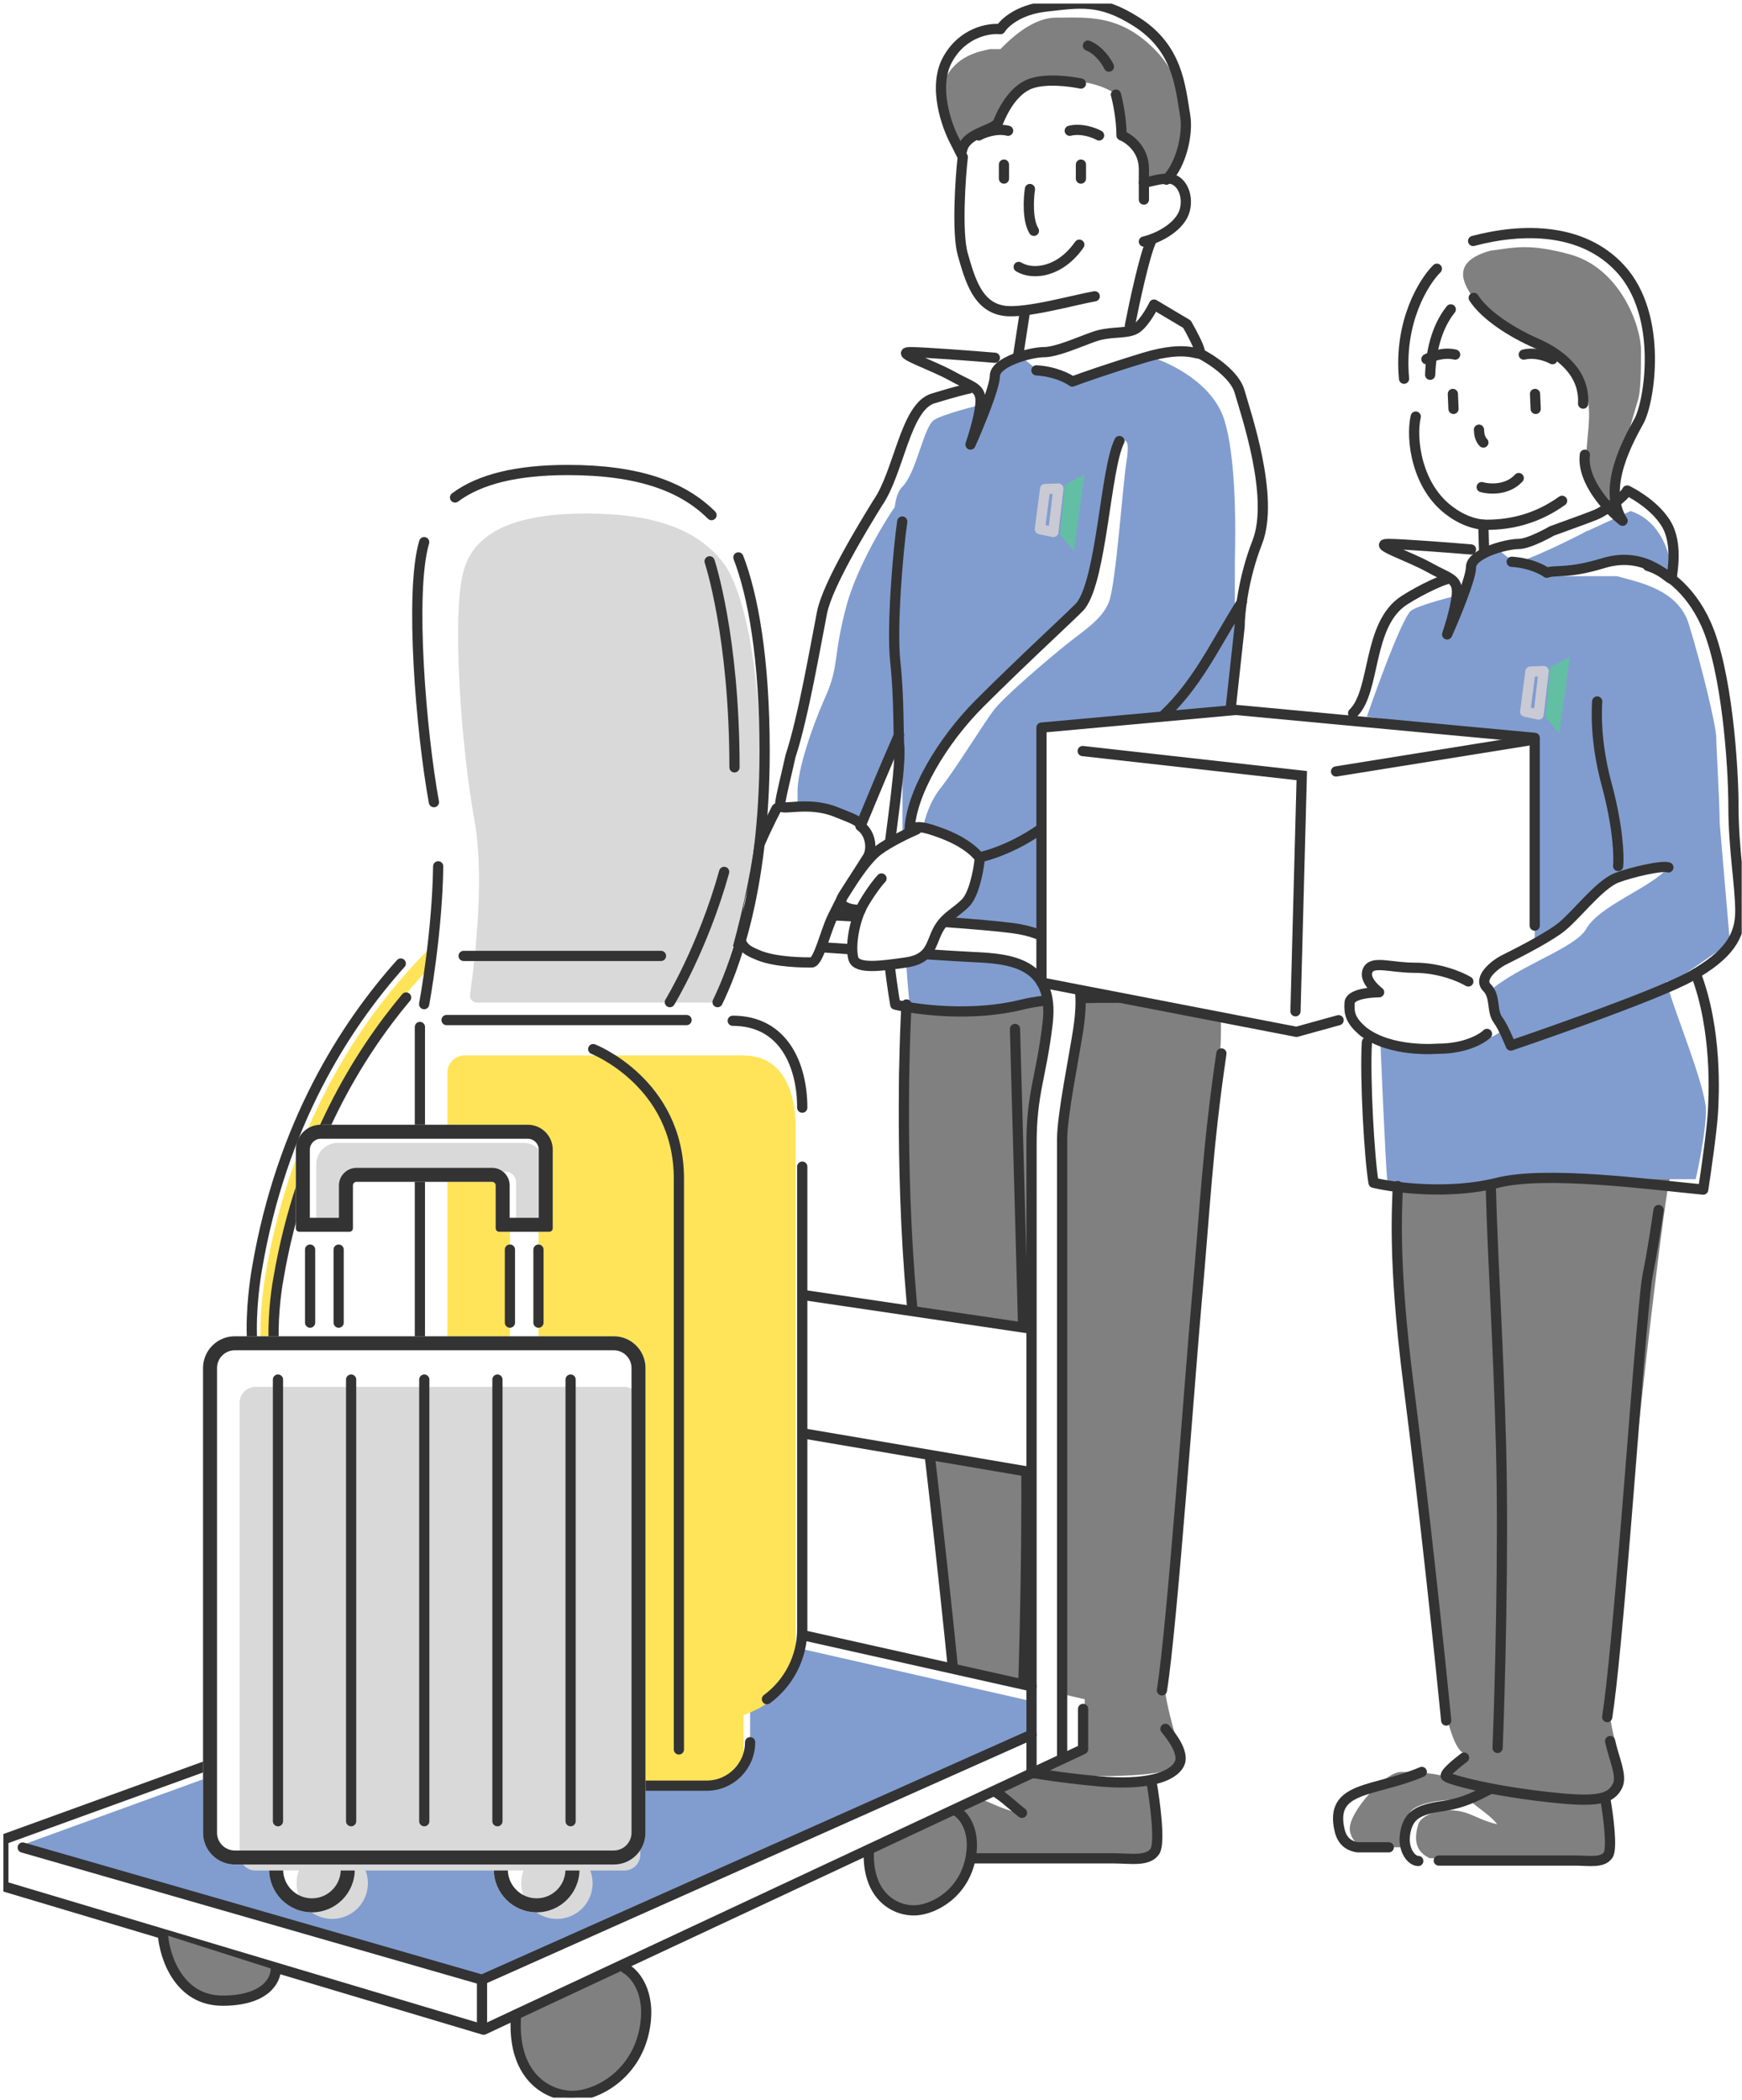 <svg width="273" height="329" viewBox="0 0 273 329" fill="none" xmlns="http://www.w3.org/2000/svg">
<g clip-path="url(#clip0_7794_7261)">
<path d="M124.172 117.529L122.246 126.518L134.439 129.084L140.856 116.887L140.213 124.59L138.289 141.925L139.572 155.406L142.139 157.332L141.497 165.036H191.362L191.483 157.667L194.893 156.877L197.326 144.333L191.229 125.823L193.288 108.541C193.929 102.763 194.244 90.693 194.758 88.639C195.4 86.071 197.324 83.503 196.683 77.084C196.041 70.663 194.116 63.602 192.833 61.033C191.806 58.98 188.983 57.181 187.7 56.54L185.133 51.404L179.999 48.835L176.149 52.045L179.357 38.563L181.924 37.279C183.207 36.637 184.491 34.069 185.133 32.142C185.646 30.602 183.635 29.36 182.566 28.933C182.993 27.863 183.977 25.337 184.491 23.797C185.133 21.871 185.774 18.66 183.207 12.241C180.64 5.821 179.357 5.821 174.224 3.254C169.09 0.685 166.523 1.969 162.673 1.969C159.593 1.969 157.111 4.539 156.256 5.823C155.828 5.395 154.203 5.052 151.123 7.107C147.272 9.675 146.63 13.527 147.272 16.737C147.786 19.305 149.625 23.799 150.48 25.724C150.267 28.079 149.839 33.685 149.839 37.28C149.839 41.773 151.764 44.984 153.689 47.551C155.23 49.606 158.609 49.691 160.106 49.477L158.823 56.539L156.897 57.18L154.973 56.539L142.139 55.897L151.764 61.033L145.989 62.959L143.422 64.885L138.93 75.799L129.305 93.775L126.738 104.689L124.172 117.529Z" fill="white"/>
<path d="M190.862 167.243C191.739 163.295 191.227 155.729 190.862 152.439C190.862 152.074 189.765 151.123 185.379 150.246C179.897 149.15 166.189 152.439 160.707 152.439C156.32 152.439 147.914 150.978 144.258 150.246C143.345 153.901 141.407 162.418 140.968 167.243C140.53 172.068 141.883 194.474 142.613 205.074C144.258 221.523 147.877 255.955 149.193 262.095C150.509 268.236 153.762 270.503 155.224 270.868L152.482 274.706C152.849 275.254 155.004 276.57 160.707 277.447C167.834 278.544 178.8 278.544 182.638 277.447C186.476 276.351 183.734 271.964 182.638 265.385C181.76 260.122 183.004 255.881 183.734 254.419C185.744 227.005 189.985 171.191 190.862 167.243Z" fill="#808080"/>
<path d="M141.436 139.83V118.996C141.436 100.902 139.792 100.354 140.342 87.195C140.424 85.22 139.244 78.423 141.437 76.23C143.63 74.037 144.726 66.909 146.371 65.812C147.687 64.935 152.767 63.619 155.143 63.071L156.788 57.588L160.078 55.943L162.819 58.136L168.302 59.233L180.364 55.943C183.471 56.857 190.123 60.11 191.878 65.812C194.071 72.94 193.523 86.647 193.523 88.292V99.806L190.781 125.575L189.685 122.285L186.943 114.609C186.395 115.158 185.408 116.802 185.847 118.996C186.395 121.737 193.523 142.023 193.523 145.861C193.523 148.932 192.426 154.451 191.878 156.827H174.881C165.012 156.827 166.657 156.827 157.336 158.472C149.88 159.788 143.994 157.923 142.533 157.375C142.168 153.354 141.436 144.216 141.436 139.83Z" fill="#819DCF"/>
<path d="M176.525 72.393C176.963 69.761 176.708 68.738 175.976 69.103C174.332 69.103 173.783 77.328 172.687 83.359C171.59 89.39 170.494 94.324 167.204 97.066C163.914 99.807 152.4 110.773 147.466 117.9C143.518 123.602 142.531 127.952 142.531 129.414H144.724C144.907 128.318 145.711 125.576 147.466 123.383C149.659 120.642 154.045 113.514 155.69 111.321C157.335 109.128 164.462 103.097 167.204 100.904C169.945 98.71 172.687 97.066 173.783 94.324C174.88 91.583 175.976 75.683 176.525 72.393Z" fill="white"/>
<path d="M132.664 94.871C134.419 88.292 139.975 79.336 141.437 77.874L144.726 112.416L140.888 116.254L134.309 128.865C132.555 127.549 127.365 126.488 124.988 126.123V123.93C124.988 120.64 127.181 114.061 129.375 109.126C131.568 104.192 130.471 103.095 132.664 94.871Z" fill="#819DCF"/>
<path d="M148.01 12.629C146.255 16.577 148.74 20.488 150.203 23.047L156.234 19.209C156.782 17.929 158.098 16.138 158.975 14.822C160.072 13.178 163.362 12.081 168.296 12.629C172.244 13.068 174.327 14.274 174.876 14.822L175.424 21.402L178.713 23.595L179.81 27.981L183.1 27.433L185.841 21.402C186.024 17.929 185.293 12.081 180.907 7.695C175.424 2.212 170.489 2.76 165.555 2.76C161.607 2.76 158.062 6.415 156.782 7.695H155.137C153.493 8.06 149.764 8.682 148.01 12.629Z" fill="#808080"/>
<path d="M133.76 288.414H140.888C140.706 287.317 140.67 284.466 141.986 281.835C143.302 279.203 151.116 278.91 153.492 279.093C155.137 273.61 142.964 273.61 140.332 273.61C137.042 273.61 129.374 281.835 129.922 285.124C130.361 287.756 132.664 288.414 133.76 288.414Z" fill="#808080"/>
<path d="M150.207 281.281C154.045 281.281 155.141 282.929 159.528 284.026C160.076 284.162 152.948 279.636 152.948 276.902C152.948 275.257 166.655 279.088 180.362 279.088C180.727 281.646 181.459 287.093 181.459 288.409C181.459 290.054 179.814 291.15 177.621 291.15H164.462L146.369 290.602C145.637 288.957 144.176 285.338 144.176 284.023C144.176 282.378 147.465 281.281 150.207 281.281Z" fill="#808080"/>
<path d="M180.445 279.094C180.993 282.2 181.87 288.743 180.993 290.059C179.896 291.704 177.154 291.156 174.413 291.156H147.547" stroke="#333333" stroke-width="1.6" stroke-linecap="round" stroke-linejoin="round"/>
<path d="M142.617 291.156C141.886 290.059 140.534 287.647 140.972 284.576C141.521 280.738 147.003 278.545 151.39 279.094C155.776 279.642 157.969 282.383 160.162 284.028" stroke="#333333" stroke-width="1.6" stroke-linecap="round" stroke-linejoin="round"/>
<path d="M142.068 157.375C141.52 166.879 141.081 191.039 143.713 211.655C146.345 232.27 148.831 256.065 149.744 265.386" stroke="#333333" stroke-width="1.6" stroke-linecap="round" stroke-linejoin="round"/>
<path d="M182.644 270.869C183.374 271.783 185.704 274.597 184.827 276.352C183.73 278.545 179.344 279.74 172.226 279.093C160.164 277.997 151.94 275.804 151.392 275.255C150.953 274.817 153.402 272.879 154.681 271.966" stroke="#333333" stroke-width="1.6" stroke-linecap="round" stroke-linejoin="round"/>
<path d="M191.415 165.051C189.222 179.854 188.823 189.723 187.577 203.43C186.48 215.493 183.739 254.421 182.094 264.838M159.066 161.213C159.432 174.372 160.273 204.856 160.711 221.524C161.15 238.191 160.528 260.635 160.163 269.772" stroke="#333333" stroke-width="1.6" stroke-linecap="round" stroke-linejoin="round"/>
<path d="M138.043 288.689H132.012C130.916 288.507 130.202 287.659 129.271 281.013C128.271 273.886 138.591 273.337 142.429 273.886" stroke="#333333" stroke-width="1.6" stroke-linecap="round" stroke-linejoin="round"/>
<path d="M186.655 114.609C190.114 123.624 196.986 142.364 196.809 145.202C196.633 148.039 195.705 154.513 195.264 157.395C186.803 156.581 167.938 155.444 160.168 157.395C152.399 159.346 143.687 158.208 140.303 157.395C139.64 153.553 138.404 144.448 138.758 138.773C139.111 133.097 141.098 121.715 140.951 117.282C140.735 115.295 140.951 109.675 140.303 103.644C139.717 98.193 140.751 86.099 141.399 81.713" stroke="#333333" stroke-width="1.6" stroke-linecap="round" stroke-linejoin="round"/>
<path d="M155.913 56.053C152.393 55.76 144.815 55.176 142.658 55.176C139.961 55.176 146.027 57.15 149.172 58.904C152.318 60.659 153.666 60.659 153.666 62.852C153.666 64.606 152.618 68.115 152.093 69.65C153.367 66.799 155.913 60.659 155.913 58.904C155.913 56.711 161.529 55.176 163.551 55.176C165.573 55.176 168.943 53.641 171.415 52.763C173.885 51.886 176.132 52.325 177.705 51.667C178.964 51.141 180.327 48.816 180.851 47.719L186.018 50.79C186.692 51.96 188.04 54.474 188.04 55.176C188.04 56.053 186.467 53.86 179.278 56.053C173.527 57.808 169.393 59.269 168.045 59.781C167.371 59.269 165.304 58.202 162.427 58.027" stroke="#333333" stroke-width="1.6" stroke-linecap="round" stroke-linejoin="round"/>
<path d="M177.074 51.009C177.732 47.619 179.311 40.243 180.364 37.85" stroke="#333333" stroke-width="1.6" stroke-linecap="round" stroke-linejoin="round"/>
<path d="M182.788 28.149C185.149 25.791 186.211 20.958 185.739 18.127C184.95 13.412 184.561 7.516 178.062 3.39C172.378 -0.219 169.199 0.442 163.882 1.031C159.627 1.502 157.383 3.586 156.792 4.567C155.02 4.371 150.883 5.039 148.52 9.284C146.157 13.528 148.323 19.698 149.702 22.253L150.883 24.61C150.49 27.95 149.938 36.554 150.883 39.855C152.065 43.981 153.246 48.107 157.383 48.697C160.691 49.169 168.214 47.011 171.562 46.422" stroke="#333333" stroke-width="1.6" stroke-linecap="round" stroke-linejoin="round"/>
<path d="M160.624 48.816L159.527 55.943" stroke="#333333" stroke-width="1.6" stroke-linecap="round" stroke-linejoin="round"/>
<path d="M172.243 21.222C171.479 20.79 169.491 20.039 167.648 20.487" stroke="#333333" stroke-width="1.6" stroke-linecap="round" stroke-linejoin="round"/>
<path d="M169.399 13.093C167.779 12.743 163.942 12.253 161.564 13.093C158.593 14.144 156.972 17.819 156.431 19.132C155.891 20.445 151.298 20.708 150.758 23.595" stroke="#333333" stroke-width="1.6" stroke-linecap="round" stroke-linejoin="round"/>
<path d="M174.883 14.822C175.176 15.888 175.76 18.66 175.76 21.218C176.93 21.676 179.269 23.366 179.269 26.473V31.271" stroke="#333333" stroke-width="1.6" stroke-linecap="round" stroke-linejoin="round"/>
<path d="M179.266 28.597C179.907 28.597 181.574 27.981 183.113 27.981C185.037 27.981 186.32 30.448 185.678 32.916C185.037 35.383 181.83 37.234 179.266 37.85" stroke="#333333" stroke-width="1.6" stroke-linecap="round" stroke-linejoin="round"/>
<path d="M159.645 41.821C161.876 43.177 166.133 42.659 169.148 38.335" stroke="#333333" stroke-width="1.6" stroke-linecap="round"/>
<path d="M169.398 25.788V27.981" stroke="#333333" stroke-width="1.6" stroke-linecap="round"/>
<path d="M153.391 21.222C154.155 20.79 156.143 20.039 157.985 20.487" stroke="#333333" stroke-width="1.6" stroke-linecap="round" stroke-linejoin="round"/>
<path d="M157.336 25.788V27.981" stroke="#333333" stroke-width="1.6" stroke-linecap="round"/>
<path d="M161.407 29.616C161.183 31.106 160.992 34.502 162.031 36.166" stroke="#333333" stroke-width="1.6" stroke-linecap="round"/>
<path fill-rule="evenodd" clip-rule="evenodd" d="M96.748 253.604V219.762L161.653 230.621V278.101L166.704 275.828V175.964C167.546 170.661 169.229 159.952 169.229 159.549C169.229 159.504 169.236 159.414 169.243 159.282C169.331 157.916 169.7 152.168 166.704 148.942C163.756 145.766 160.401 145.443 156.272 145.044C155.803 144.999 155.324 144.953 154.835 144.901C151.711 144.572 134.355 143.708 121.644 143.075C114.827 142.736 109.346 142.463 108.112 142.376C104.577 142.122 98.767 142.88 96.242 149.194C93.717 155.508 91.191 163.59 91.191 171.671V255.372L96.748 253.604ZM96.246 198.296V167.63C97.255 162.916 99.68 152.882 101.296 150.457C103.316 147.426 105.589 146.921 110.893 147.426C114.725 147.792 134.239 148.947 146.207 149.656C150.806 149.928 154.291 150.135 155.342 150.205C159.131 150.457 165.697 151.973 163.93 161.822C163.568 163.837 163.249 165.558 162.969 167.061C161.883 172.904 161.404 175.483 161.404 179.501V208.397L96.246 198.296Z" fill="white"/>
<path d="M0.527 288.203L103.063 250.825L169.99 266.231V274.06L75.535 318.004L0.527 295.779V288.203Z" fill="white"/>
<path d="M140.443 298.558C136.604 297.144 135.981 292.076 136.15 289.718L149.788 283.405C151.555 284.921 153.071 287.446 151.555 292.497C150.04 297.548 145.241 300.326 140.443 298.558Z" fill="#808080"/>
<path d="M3.055 289.213L102.56 253.098L161.405 266.483V271.786L75.537 310.175L3.055 289.213Z" fill="#819DCF"/>
<path d="M101.297 315.479C101.499 311.236 98.856 308.659 97.509 307.901L81.093 315.479C79.326 321.539 84.376 330.379 91.448 328.359C98.52 326.338 101.045 320.782 101.297 315.479Z" fill="#808080"/>
<path d="M96.504 253.098V219.762" stroke="#333333" stroke-width="1.6" stroke-linecap="round" stroke-linejoin="round"/>
<path d="M96.246 198.548V170.409C96.246 163.842 99.277 155.002 100.539 151.719C101.631 148.881 102.559 146.668 110.39 147.174C118.218 147.678 147.009 149.699 152.565 149.951C158.122 150.204 165.307 150.745 164.182 160.306C163.172 168.892 161.657 171.165 161.657 179.247V277.849" stroke="#333333" stroke-width="1.6" stroke-linecap="round" stroke-linejoin="round"/>
<path d="M94.731 218.498V198.292L161.405 208.143" stroke="#333333" stroke-width="1.6" stroke-linecap="round" stroke-linejoin="round"/>
<path d="M99.019 220.014L161.401 230.621" stroke="#333333" stroke-width="1.6" stroke-linecap="round" stroke-linejoin="round"/>
<path d="M166.453 275.575V178.489C166.453 174.701 168.372 165.356 168.978 161.315C169.736 156.265 170.494 146.92 158.623 145.404C149.128 144.193 120.994 142.879 108.618 142.374C105.083 142.038 98.414 143.03 95.99 149.698C92.959 158.032 91.191 165.862 91.191 169.903V254.866" stroke="#333333" stroke-width="1.6" stroke-linecap="round" stroke-linejoin="round"/>
<path d="M106.344 251.834L161.653 264.209" stroke="#333333" stroke-width="1.6" stroke-linecap="round" stroke-linejoin="round"/>
<path d="M100.79 251.834L0.527 288.201V295.525L75.788 318.003L169.738 274.058V267.744" stroke="#333333" stroke-width="1.6" stroke-linecap="round" stroke-linejoin="round"/>
<path d="M3.559 289.465L75.536 310.175L161.656 271.786" stroke="#333333" stroke-width="1.6" stroke-linecap="round" stroke-linejoin="round"/>
<path d="M98.011 308.407C99.442 309.164 102.052 312.094 101.042 317.752C99.779 324.823 93.971 328.106 90.183 328.359C86.394 328.611 80.334 325.833 80.838 316.236" stroke="#333333" stroke-width="1.6" stroke-linecap="round" stroke-linejoin="round"/>
<path d="M149.739 283.655C150.869 284.25 152.931 286.547 152.132 290.984C151.136 296.529 146.546 299.104 143.554 299.301C140.561 299.499 135.773 297.321 136.172 289.795" stroke="#333333" stroke-width="1.6" stroke-linecap="round" stroke-linejoin="round"/>
<path d="M127.727 126.672H121.696C120.234 129.596 117.09 136.102 116.213 138.734C115.116 142.024 115.116 145.313 116.213 148.055C117.31 150.796 124.437 150.796 126.63 150.796C128.823 150.796 128.823 149.151 129.372 146.958C129.81 145.204 131.017 142.937 131.565 142.024L134.855 143.12C133.758 145.313 133.21 149.151 134.306 150.796C135.403 152.441 138.144 152.441 140.337 151.344C142.53 150.248 144.724 150.248 146.368 147.507C148.013 144.765 149.11 143.669 150.755 142.572C152.4 141.475 153.496 137.637 153.496 135.993C153.496 134.348 152.948 133.251 151.303 132.155C149.987 131.277 145.637 129.962 144.175 129.413L137.048 133.251L136.499 132.703L134.855 128.865C133.393 128.134 129.92 126.672 127.727 126.672Z" fill="white"/>
<path d="M153.498 134.896C153.315 136.54 152.621 140.159 151.305 141.475C149.66 143.12 148.016 143.668 146.919 145.861C145.822 148.054 145.822 150.247 141.984 150.796C138.147 151.344 134.309 151.892 133.76 150.247C133.212 148.603 133.76 144.216 135.405 141.475C136.721 139.282 137.781 138.002 138.147 137.637" stroke="#333333" stroke-width="1.6" stroke-linecap="round" stroke-linejoin="round"/>
<path d="M143.634 129.961C142.354 130.51 139.357 131.935 137.603 133.251C135.409 134.896 132.55 139.734 132.12 140.379C131.022 142.024 133.216 142.572 134.861 142.572" stroke="#333333" stroke-width="1.6" stroke-linecap="round" stroke-linejoin="round"/>
<path d="M121.699 126.671C119.689 130.509 115.668 139.172 115.668 143.12C115.668 148.054 116.216 148.603 118.958 149.699C121.699 150.796 126.083 150.796 127.18 150.796C128.276 150.796 129.373 145.861 130.469 143.668L132.114 140.378L135.952 134.347C136.684 133.251 136.61 130.729 134.856 129.413" stroke="#333333" stroke-width="1.6" stroke-linecap="round"/>
<path d="M194.618 94.323C190.049 101.451 186.942 109.127 179.266 114.609C174.044 118.34 166.656 131.058 153.497 134.347C152.583 133.251 150.975 131.825 147.466 130.509C143.957 129.194 143.08 129.413 142.531 130.509C142.531 124.478 147.795 115.925 153.497 110.223C160.624 103.095 168.849 95.603 169.397 94.871C172.687 90.485 173.235 73.488 175.428 69.102" stroke="#333333" stroke-width="1.6" stroke-linecap="round"/>
<path d="M151.853 60.878C151.419 60.953 149.681 61.367 146.205 62.433C141.86 63.766 140.888 74.037 137.535 78.819C135.363 82.342 129.703 91.582 128.825 95.968C127.948 100.354 125.901 112.416 123.891 118.447C123.343 121.006 122.246 125.246 122.246 126.123C122.246 127.22 126.437 125.387 131.019 127.22C133.76 128.316 134.857 128.682 134.857 129.413C136.136 126.306 139.133 119.105 140.888 115.158" stroke="#333333" stroke-width="1.6" stroke-linecap="round" stroke-linejoin="round"/>
<path d="M163.783 76.617L165.866 76.542L165.066 83.349L162.965 82.902L163.783 76.617Z" stroke="#CACAD4" stroke-width="1.6" stroke-linejoin="round"/>
<path d="M169.949 74.314L168.293 86.364L166.657 84.338L166.117 83.835L166.88 75.988L169.949 74.314Z" fill="#62BFA4"/>
<path d="M188.039 55.395C189.808 56.278 193.528 58.704 194.266 61.353C195.19 64.662 199.803 77.901 197.034 84.963C194.82 90.611 194.266 96.142 194.266 98.201L191.037 127.768" stroke="#333333" stroke-width="1.6" stroke-linecap="round" stroke-linejoin="round"/>
<path d="M210.228 160.91L203.114 162.203L193.414 110.918L212.167 112.409C212.814 111.547 214.107 109.304 214.107 107.235C214.107 104.648 216.694 96.888 218.634 95.595C220.185 94.56 224.454 92.146 226.394 91.069L218.634 85.895L232.861 86.542V82.662C231.999 82.878 229.497 82.533 226.394 79.428C222.515 75.549 221.868 72.962 221.868 67.788C221.868 63.65 220.574 60.89 219.928 60.028C219.281 51.621 222.515 45.801 224.454 43.215C226.394 40.628 227.688 39.981 230.921 38.041C233.508 36.489 241.915 36.963 245.795 37.394C249.028 38.041 252.958 40.055 255.495 43.861C258.082 47.74 258.728 51.621 258.728 56.148C258.728 59.381 258.082 63.584 256.789 65.848C253.769 71.132 252.262 74.255 253.555 78.135L255.495 77.488C257.435 78.996 261.445 82.532 261.961 84.601C262.479 86.67 262.177 89.775 261.961 91.067C263.47 91.929 267.005 95.723 269.075 104.001C271.661 114.348 271.661 128.575 271.661 130.515C271.661 132.455 272.955 139.568 272.955 144.095C272.955 147.717 268.213 151.208 265.842 152.502C266.704 156.382 268.429 165.694 268.429 171.903C268.429 178.111 267.567 184.404 267.135 186.776H261.314L258.08 200.356L254.847 237.864L252.26 270.198L254.2 279.251L251.613 281.838L252.26 290.246L250.614 292.185H223.159C221.09 292.185 220.573 290.891 220.573 290.246H214.752L210.225 288.305V282.485L222.512 278.604H227.039L228.979 274.725L227.039 270.198L223.805 243.684L219.279 199.063V186.776L214.752 185.482V163.495L210.225 160.908L210.228 160.91Z" fill="white"/>
<path d="M193.275 111.048L237.83 115.319L204.549 121.76L203.475 161.484L163.215 153.432V113.708L193.276 111.047L193.275 111.048Z" fill="white"/>
<path d="M239.77 53.454C236.335 51.307 233.191 49.339 231.937 48.087C229.783 45.236 226.563 41.258 233.544 39.278C237.302 38.807 239.452 38.096 245.893 39.814C253.945 41.961 257.166 51.088 257.166 54.846C257.166 57.851 257.166 61.467 256.629 62.898L254.195 71.248L252.901 76.422V80.301L249.022 75.128C247.729 69.954 250.113 65.732 248.375 60.901C247.27 57.828 244.062 56.139 239.768 53.454H239.77Z" fill="#808080"/>
<path d="M237.293 88.124C239.01 88.124 247.181 84.035 248.791 83.14L249.902 88.695L242.661 89.734L237.293 88.124Z" fill="#819DCF"/>
<path d="M248.566 83.291L255.545 80.07C260.699 81.788 261.987 87.586 261.987 90.269L253.398 87.585L249.104 88.122L248.566 83.291Z" fill="#819DCF"/>
<path d="M214.495 289.427H219.972C219.832 288.552 219.804 286.278 220.815 284.178C221.826 282.079 227.832 281.846 229.658 281.991C230.922 277.617 221.567 277.617 219.545 277.617C217.018 277.617 211.124 284.178 211.545 286.803C211.882 288.902 213.651 289.427 214.495 289.427Z" fill="#808080"/>
<path d="M227.13 283.624C230.224 283.624 231.108 284.952 234.646 285.835C233.003 283.624 229.34 282.299 229.34 280.096C229.34 278.771 240.393 281.858 251.444 281.858C251.739 283.918 252.328 288.306 252.328 289.367C252.328 290.691 251.002 291.575 249.233 291.575H238.624L224.035 291.133C222.804 290.502 221.192 289.367 222.267 285.833C222.653 284.565 224.919 283.624 227.13 283.624Z" fill="#808080"/>
<path d="M253.488 258.83C255.456 231.99 260.681 189.153 261.54 185.287C267.075 160.38 245.796 172.839 232.887 185.287C230.011 188.062 223.471 186.394 219.256 185.319L219.133 185.287C218.703 190.011 218.954 200.139 219.67 210.517C221.281 226.621 224.824 260.333 226.111 266.345C227.4 272.357 228.437 274.576 229.869 274.934L227.185 278.692C227.542 279.228 229.654 280.517 235.237 281.376C242.215 282.449 248.658 282.449 252.414 281.376C256.172 280.302 253.488 276.008 252.414 269.566C251.556 264.413 252.772 260.261 253.488 258.83Z" fill="#808080"/>
<path d="M216.354 163.813C216.354 163.813 222.795 164.887 228.164 164.887C235.143 161.666 233.174 162.919 235.143 161.666L233.533 155.225C238.006 151.288 246.846 148.568 248.563 145.562C250.71 141.804 258.762 139.121 261.447 135.899C263.594 133.322 252.321 139.12 253.395 136.973L248.027 142.34L240.511 147.708V116.574L229.775 114.426L214.207 112.279C214.207 112.279 219.576 96.712 221.186 95.638C222.474 94.779 227.448 93.491 229.775 92.954L231.386 87.586L234.606 85.975L237.291 88.122L242.658 90.269H253.395C256.437 91.164 262.95 92.201 264.667 97.785C266.815 104.764 268.962 113.889 268.962 115.5C268.962 116.788 269.499 125.699 269.499 128.921L271.11 147.709L264.131 152.541L263.058 153.614C260.911 154.688 261.018 152.541 261.447 154.688C261.984 157.372 267.352 170.256 267.352 174.014C267.352 177.019 266.278 182.423 265.741 184.749H249.1C239.437 184.749 241.048 184.749 231.922 186.36C224.621 187.648 218.86 185.822 217.429 185.286C217.071 181.35 216.354 163.813 216.354 163.813Z" fill="#819DCF"/>
<path d="M251.59 281.912C252.025 284.382 252.721 289.585 252.025 290.633C251.154 291.941 248.979 291.504 246.803 291.504H225.48" stroke="#333333" stroke-width="1.6" stroke-linecap="round" stroke-linejoin="round"/>
<path d="M222.267 291.574C221.194 291.574 219.845 289.865 220.187 287.423C220.615 284.369 222.267 283.521 226.025 282.985C229.439 282.497 231.393 281.374 233.54 280.301" stroke="#333333" stroke-width="1.6" stroke-linecap="round" stroke-linejoin="round"/>
<path d="M219.044 185.823C219.044 188.508 218.162 196.775 220.739 216.958C223.315 237.142 225.749 260.44 226.644 269.565" stroke="#333333" stroke-width="1.6" stroke-linecap="round" stroke-linejoin="round"/>
<path d="M252.331 272.786C252.868 275.377 254.261 278.194 253.506 279.765C252.562 281.726 250.668 282.334 244.542 281.755C234.161 280.773 227.084 278.812 226.611 278.32C226.234 277.928 228.341 276.195 229.442 275.377" stroke="#333333" stroke-width="1.6" stroke-linecap="round" stroke-linejoin="round"/>
<path d="M259.928 189.581C257.781 204.074 258.464 195.486 257.244 208.906C256.17 220.716 253.486 258.829 251.876 269.028M233.625 185.823C233.982 198.707 234.806 210.302 235.236 226.621C235.666 242.94 235.057 264.913 234.699 273.86" stroke="#333333" stroke-width="1.6" stroke-linecap="round" stroke-linejoin="round"/>
<path d="M217.641 289.428H212.745C211.855 289.284 210.422 288.858 209.934 286.744C208.321 279.763 215.291 280.837 222.82 277.62" stroke="#333333" stroke-width="1.6" stroke-linecap="round" stroke-linejoin="round"/>
<path d="M265.753 152.543C269.139 161.37 268.606 171.665 268.434 174.443C268.261 177.222 267.354 183.559 266.921 186.381C258.637 185.586 242.314 183.397 234.706 185.307C227.099 187.217 218.57 186.103 215.257 185.307C214.609 181.545 213.872 168.836 214.217 163.279" stroke="#333333" stroke-width="1.6" stroke-linecap="round" stroke-linejoin="round"/>
<path d="M230.531 86.084C227.085 85.797 219.665 85.225 217.553 85.225C214.914 85.225 220.853 87.157 223.932 88.875C227.011 90.594 228.331 90.594 228.331 92.741C228.331 94.458 227.305 97.895 226.792 99.397C228.039 96.605 230.531 90.594 230.531 88.875C230.531 86.728 236.03 85.225 238.01 85.225C239.686 85.225 243.198 83.194 243.198 83.194L248.029 81.432C248.029 81.432 249.532 80.878 250.176 80.609C251.408 80.094 254.494 77.925 255.008 76.852C255.008 76.852 259.1 78.784 261.08 82.005C263.06 85.226 261.986 89.907 261.986 90.595C261.986 91.453 258.299 86.086 251.261 88.233C245.63 89.951 243.729 89.235 242.409 89.736C241.749 89.235 239.726 88.19 236.91 88.019" stroke="#333333" stroke-width="1.6" stroke-linecap="round" stroke-linejoin="round"/>
<path d="M212.055 111.744C215.671 108.264 214.202 97.787 220.107 94.029C223.11 92.118 226.124 90.881 226.549 90.809" stroke="#333333" stroke-width="1.6" stroke-linecap="round" stroke-linejoin="round"/>
<path d="M209.781 159.841L203.176 161.666L163.215 153.936V113.997L193.676 111.229L240.515 115.607V145.025" stroke="#333333" stroke-width="1.6" stroke-linecap="round" stroke-linejoin="round"/>
<path d="M169.676 117.672L204.008 121.521L203.024 158.446" stroke="#333333" stroke-width="1.6" stroke-linecap="round"/>
<path d="M239.444 116.037L209.383 120.869" stroke="#333333" stroke-width="1.6" stroke-linecap="round"/>
<path d="M230.112 153.774C228.926 153.058 225.59 151.626 221.737 151.625C217.883 151.625 215.08 150.442 214.347 152.03C213.613 153.617 216.132 155.462 216.132 155.462C216.132 155.462 211.6 155.438 211.502 157.136C211.405 158.835 211.651 159.885 213.592 161.572C217.936 164.973 225.253 164.312 225.253 164.312C229.558 164.34 232.236 162.774 233.038 161.989" stroke="#333333" stroke-width="1.6" stroke-linecap="round" stroke-linejoin="round"/>
<path d="M258.242 88.663C260.649 89.387 264.768 91.986 267.367 97.788C270.616 105.041 271.661 119.878 271.661 126.406C271.661 132.934 272.735 138.779 272.735 142.768C272.735 146.757 270.845 149.658 265.069 152.921C259.292 156.186 236.769 163.815 236.769 163.815C236.769 163.815 235.647 160.986 234.78 159.826C233.696 158.375 234.465 156.171 233.021 154.72C231.576 153.27 234.25 151.12 235.694 150.395C237.138 149.67 241.756 147.377 244.283 145.564C246.811 143.751 250.521 138.6 253.409 137.512C255.719 136.642 260.498 135.539 261.461 135.901" stroke="#333333" stroke-width="1.6" stroke-linecap="round" stroke-linejoin="round"/>
<path d="M250.307 109.903C250.237 111.128 249.941 116.079 251.769 122.819C253.597 129.56 253.743 134.205 253.588 135.685" stroke="#333333" stroke-width="1.6" stroke-linecap="round" stroke-linejoin="round"/>
<path d="M227.359 48.476C226.135 49.999 224.318 53.094 224.129 58.72" stroke="#333333" stroke-width="1.6" stroke-linecap="round"/>
<path d="M240.566 61.721L240.665 64.064" stroke="#333333" stroke-width="1.6" stroke-linecap="round"/>
<path d="M232.203 76.322C233.392 76.663 236.217 76.857 238.012 74.903" stroke="#333333" stroke-width="1.6" stroke-linecap="round"/>
<path d="M232.461 82.218L232.572 86.12" stroke="#333333" stroke-width="1.6" stroke-linecap="round"/>
<path d="M230.953 46.67C232.785 49.474 236.884 52.081 240.842 53.827C244.368 55.383 248.373 58.311 248.1 63.239" stroke="#333333" stroke-width="1.6" stroke-linecap="round"/>
<path d="M221.869 65.268C221.075 68.679 221.952 76.456 227.517 80.273C228.486 80.982 230.638 82.22 232.997 82.22C237.058 82.22 241.049 81.147 244.807 78.463" stroke="#333333" stroke-width="1.6" stroke-linecap="round"/>
<path d="M230.859 37.753C238.673 35.679 248.024 35.675 253.931 42.085C260.697 49.429 258.508 62.928 256.874 65.932C255.24 68.936 250.96 76.418 254.287 81.592C252.101 79.867 247.856 75.384 248.374 71.245" stroke="#333333" stroke-width="1.6" stroke-linecap="round" stroke-linejoin="round"/>
<path d="M225.18 42.102C223.114 44.147 219.195 50.454 220.039 59.339" stroke="#333333" stroke-width="1.6" stroke-linecap="round"/>
<path d="M231.777 67.322C231.806 68.037 231.933 68.797 232.469 69.335" stroke="#333333" stroke-width="1.6" stroke-linecap="round"/>
<path d="M243.299 56.276C242.551 55.853 240.605 55.118 238.801 55.556" stroke="#333333" stroke-width="1.6" stroke-linecap="round" stroke-linejoin="round"/>
<path d="M227.688 61.721L227.786 64.064" stroke="#333333" stroke-width="1.6" stroke-linecap="round"/>
<path d="M223.543 56.276C224.291 55.853 226.237 55.118 228.041 55.556" stroke="#333333" stroke-width="1.6" stroke-linecap="round" stroke-linejoin="round"/>
<path d="M239.841 105.22L241.924 105.145L241.124 111.951L239.023 111.505L239.841 105.22Z" stroke="#CACAD4" stroke-width="1.6" stroke-linejoin="round"/>
<path d="M246.01 102.917L244.355 114.967L242.719 112.939L242.18 112.437L242.942 104.59L246.01 102.917Z" fill="#62BFA4"/>
<path d="M47.259 221.703C50.598 221.703 55.06 219.6 60.795 215.336C65.832 211.593 69.942 207.577 70.115 207.408L67.732 204.977C61.179 211.397 50.139 219.716 46.12 218.106C41.911 216.422 42.642 204.658 43.655 199.226C47.327 177.76 56.988 162.977 64.447 154.35C72.548 144.98 79.883 140.633 79.957 140.59L78.24 137.649C76.993 138.376 47.604 155.948 40.304 198.626C40.273 198.791 39.439 203.321 39.457 208.274C39.485 215.472 41.301 219.843 44.856 221.265C45.582 221.556 46.382 221.702 47.262 221.702L47.259 221.703Z" fill="white"/>
<path d="M47.938 221.703C51.086 221.703 55.504 219.606 61.068 215.471C65.133 212.45 68.582 209.258 69.826 208.075L68.398 206.619C62.76 212.039 53.039 219.671 47.974 219.671C47.442 219.671 46.961 219.586 46.545 219.42C44.421 218.57 43.204 215.666 42.928 210.792C42.702 206.793 43.183 202.363 43.663 199.783C47.359 178.178 57.094 163.279 64.61 154.587C71.463 146.66 77.811 142.274 79.714 141.045L78.681 139.274C74.332 142.01 48.429 159.81 41.653 199.423C41.616 199.619 40.798 204.05 40.817 208.954C40.843 215.847 42.514 220.006 45.786 221.316C46.428 221.572 47.151 221.703 47.938 221.703Z" fill="#FFE459"/>
<path d="M62.807 150.959C54.063 160.72 44.135 176.21 40.3 198.627C40.269 198.793 39.435 203.322 39.453 208.276C39.481 215.473 41.297 219.844 44.852 221.267C45.578 221.557 46.378 221.703 47.258 221.703C50.597 221.703 55.059 219.6 60.794 215.336C62.101 214.365 63.346 213.375 64.476 212.438" stroke="#333333" stroke-width="1.6" stroke-miterlimit="10" stroke-linecap="round"/>
<path d="M62.901 210.341C56.678 215.563 49.254 220.364 46.115 219.107C41.906 217.423 42.637 205.659 43.65 200.227C47.193 179.518 56.31 165.028 63.646 156.285" stroke="#333333" stroke-width="1.6" stroke-miterlimit="10" stroke-linecap="round"/>
<path d="M112.66 82.788C115.908 87.052 119.156 98.42 119.156 117.675C119.156 135.978 111.163 159.929 111.163 159.929H114.83C122.863 159.929 125.725 166.964 125.725 173.547V255.257C125.725 260.667 122.517 265.565 117.554 267.735V272.961C117.554 276.723 114.506 279.771 110.745 279.771H80.784C77.024 279.771 73.975 276.723 73.975 272.961V268.876H62.399C54.878 268.876 48.781 262.779 48.781 255.257V234.565C48.781 230.428 50.662 226.516 53.892 223.932L65.804 214.403V157.328C65.804 157.328 69.492 137.444 67.331 125.679C65.332 114.792 63.483 92.719 65.804 84.939C68.125 77.159 75.793 73.64 88.305 73.64C100.816 73.64 108.179 76.906 112.661 82.789L112.66 82.788Z" fill="white"/>
<path d="M74.748 157.087C74.081 157.087 73.569 156.504 73.661 155.845C74.642 148.878 75.888 136.822 74.328 128.331C72.29 117.238 70.713 95.935 72.711 89.236C74.473 83.329 80.727 80.458 91.829 80.458C102.497 80.458 109.344 82.924 113.377 88.217C116.041 91.713 119.152 102.386 119.152 120.964C119.152 134.403 114.586 149.821 112.434 156.335C112.285 156.784 111.867 157.087 111.393 157.087H74.748Z" fill="#D9D9D9"/>
<path d="M82.424 279.862C80.14 279.862 78.288 278.01 78.288 275.726V271.641C78.288 270.164 77.09 268.968 75.614 268.968H70.117V168.042C70.117 166.565 71.315 165.368 72.791 165.368H116.47C124.099 165.368 124.691 173.746 124.691 176.313V258.024C124.691 262.371 122.113 266.307 118.122 268.052L116.52 268.753V275.728C116.52 278.012 114.669 279.863 112.385 279.863H82.425L82.424 279.862Z" fill="#FFE459"/>
<path d="M63.513 270.197C57.482 270.197 52.594 265.309 52.594 259.278V238.586C52.594 235.269 54.102 232.131 56.692 230.059L67.314 221.562L74.529 267.884C74.719 269.1 73.778 270.197 72.548 270.197H63.513Z" fill="#D9D9D9"/>
<path d="M73.977 272.962C73.977 276.722 77.025 279.772 80.786 279.772H110.746C114.508 279.772 117.556 276.723 117.556 272.962" stroke="#333333" stroke-width="1.6" stroke-miterlimit="10" stroke-linecap="round"/>
<path d="M48.781 234.565V255.258C48.781 262.779 54.878 268.876 62.399 268.876H70.611" stroke="#333333" stroke-width="1.6" stroke-miterlimit="10" stroke-linecap="round"/>
<path d="M61.368 217.95L53.892 223.931C52.357 225.159 51.126 226.688 50.258 228.397" stroke="#333333" stroke-width="1.6" stroke-miterlimit="10" stroke-linecap="round"/>
<path d="M65.805 160.901V209.723" stroke="#333333" stroke-width="1.6" stroke-miterlimit="10" stroke-linecap="round"/>
<path d="M125.726 173.547C125.726 166.964 122.864 159.929 114.832 159.929" stroke="#333333" stroke-width="1.6" stroke-miterlimit="10" stroke-linecap="round"/>
<path d="M120.188 266.217C123.624 263.684 125.727 259.639 125.727 255.258V182.786" stroke="#333333" stroke-width="1.6" stroke-miterlimit="10" stroke-linecap="round"/>
<path d="M65.715 215.625L74.127 264.622" stroke="#333333" stroke-width="1.6" stroke-miterlimit="10" stroke-linecap="round"/>
<path d="M107.597 159.818H69.981" stroke="#333333" stroke-width="1.6" stroke-miterlimit="10" stroke-linecap="round"/>
<path d="M103.588 149.77H72.656" stroke="#333333" stroke-width="1.6" stroke-miterlimit="10" stroke-linecap="round"/>
<path d="M92.965 164.368C92.965 164.368 106.394 169.625 106.394 184.684V274.094" stroke="#333333" stroke-width="1.6" stroke-miterlimit="10" stroke-linecap="round"/>
<path d="M115.718 87.33C118.002 93.229 119.829 103.234 119.829 117.675C119.829 139.993 114.724 152.311 112.453 157.013" stroke="#333333" stroke-width="1.6" stroke-miterlimit="10" stroke-linecap="round"/>
<path d="M71.312 77.944C75.225 75.014 81.153 73.639 88.973 73.639C99.921 73.639 106.925 76.139 111.508 80.706" stroke="#333333" stroke-width="1.6" stroke-miterlimit="10" stroke-linecap="round"/>
<path d="M68.001 125.678C66.002 114.792 64.153 92.718 66.475 84.938" stroke="#333333" stroke-width="1.6" stroke-miterlimit="10" stroke-linecap="round"/>
<path d="M66.473 157.327C66.473 157.327 68.528 146.245 68.67 135.732" stroke="#333333" stroke-width="1.6" stroke-miterlimit="10" stroke-linecap="round"/>
<path d="M113.488 136.605C110.165 148.514 104.977 157.014 104.977 157.014" stroke="#333333" stroke-width="1.6" stroke-miterlimit="10" stroke-linecap="round"/>
<path d="M111.207 87.946C111.207 87.946 115.107 99.646 115.107 120.229" stroke="#333333" stroke-width="1.6" stroke-miterlimit="10" stroke-linecap="round"/>
<path d="M50.275 299.472C53.9 298.702 56.215 295.14 55.446 291.515C54.677 287.89 51.114 285.575 47.489 286.344C43.864 287.114 41.549 290.676 42.319 294.301C43.088 297.926 46.65 300.241 50.275 299.472Z" fill="white"/>
<path d="M53.226 300.527C56.248 299.886 58.177 296.917 57.536 293.896C56.895 290.874 53.925 288.945 50.904 289.586C47.883 290.227 45.953 293.196 46.595 296.218C47.236 299.239 50.205 301.169 53.226 300.527Z" fill="#D9D9D9"/>
<path d="M48.886 288.39C51.376 288.39 53.402 290.417 53.402 292.907C53.402 295.397 51.376 297.424 48.886 297.424C46.395 297.424 44.369 295.397 44.369 292.907C44.369 290.417 46.395 288.39 48.886 288.39ZM48.886 286.197C45.179 286.197 42.176 289.202 42.176 292.907C42.176 296.613 45.18 299.617 48.886 299.617C52.592 299.617 55.596 296.612 55.596 292.907C55.596 289.201 52.591 286.197 48.886 286.197Z" fill="#333333"/>
<path d="M85.49 299.472C89.115 298.702 91.43 295.14 90.661 291.515C89.892 287.89 86.329 285.575 82.704 286.344C79.079 287.114 76.764 290.676 77.534 294.301C78.303 297.926 81.865 300.241 85.49 299.472Z" fill="white"/>
<path d="M88.441 300.527C91.462 299.886 93.392 296.917 92.751 293.896C92.109 290.874 89.14 288.945 86.119 289.586C83.098 290.227 81.168 293.196 81.809 296.218C82.451 299.239 85.42 301.169 88.441 300.527Z" fill="#D9D9D9"/>
<path d="M84.1 288.39C86.591 288.39 88.617 290.416 88.617 292.907C88.617 295.397 86.591 297.423 84.1 297.423C81.61 297.423 79.584 295.397 79.584 292.907C79.584 290.416 81.61 288.39 84.1 288.39ZM84.1 286.197C80.394 286.197 77.391 289.201 77.391 292.907C77.391 296.612 80.395 299.616 84.1 299.616C87.807 299.616 90.81 296.612 90.81 292.907C90.81 289.201 87.806 286.197 84.1 286.197Z" fill="#333333"/>
<path d="M84.386 229.9V178.454H48.598V229.9H53.072V182.928H79.913V229.9H84.386Z" fill="white"/>
<path d="M48.598 195.783V207.226M84.386 207.227V195.784M79.913 195.783V207.226M53.072 207.227V195.784" stroke="#333333" stroke-width="1.6" stroke-miterlimit="10" stroke-linecap="round"/>
<path d="M77.678 192.434V185.165H55.31V192.434C55.31 192.744 55.06 192.994 54.751 192.994H46.922C46.613 192.994 46.363 192.744 46.363 192.434V180.691C46.363 178.221 48.367 176.217 50.837 176.217H82.152C84.622 176.217 86.626 178.22 86.626 180.691V192.434C86.626 192.744 86.376 192.994 86.066 192.994H78.238C77.929 192.994 77.678 192.744 77.678 192.434Z" fill="white"/>
<path d="M80.878 191.404V185.231C80.878 184.318 80.135 183.575 79.222 183.575H54.079V191.404H49.562V182.435C49.562 180.573 51.078 179.058 52.94 179.058H82.019C83.88 179.058 85.395 180.572 85.395 182.435V191.404H80.878Z" fill="#D9D9D9"/>
<path d="M82.711 178.412C83.661 178.412 84.433 179.184 84.433 180.133V190.802H79.872V185.726C79.872 184.208 78.637 182.974 77.12 182.974H55.87C54.353 182.974 53.118 184.208 53.118 185.726V190.802H48.557V180.133C48.557 179.184 49.33 178.412 50.279 178.412H82.711ZM82.711 176.219H50.278C48.117 176.219 46.363 177.971 46.363 180.133V192.436C46.363 192.745 46.613 192.995 46.922 192.995H54.751C55.06 192.995 55.31 192.745 55.31 192.436V185.726C55.31 185.417 55.56 185.167 55.869 185.167H77.118C77.428 185.167 77.678 185.417 77.678 185.726V192.436C77.678 192.745 77.928 192.995 78.237 192.995H86.065C86.375 192.995 86.625 192.745 86.625 192.436V180.133C86.625 177.972 84.873 176.219 82.711 176.219Z" fill="#333333"/>
<path d="M96.186 209.362H36.803C34.053 209.362 31.824 211.591 31.824 214.34V287.144C31.824 289.894 34.053 292.123 36.803 292.123H96.186C98.935 292.123 101.164 289.894 101.164 287.144V214.34C101.164 211.591 98.935 209.362 96.186 209.362Z" fill="white"/>
<path d="M100.344 290.577V219.776C100.344 218.402 99.229 217.287 97.855 217.287H40.045C38.67 217.287 37.556 218.402 37.556 219.776L37.556 290.577C37.556 291.952 38.67 293.066 40.045 293.066H97.855C99.229 293.066 100.344 291.952 100.344 290.577Z" fill="#D9D9D9"/>
<path d="M96.183 211.555C97.718 211.555 98.968 212.804 98.968 214.34V287.145C98.968 288.68 97.719 289.93 96.183 289.93H36.799C35.264 289.93 34.013 288.682 34.013 287.145V214.34C34.013 212.805 35.262 211.555 36.799 211.555H96.183ZM96.183 209.362H36.799C34.05 209.362 31.82 211.591 31.82 214.34V287.145C31.82 289.894 34.048 292.124 36.799 292.124H96.183C98.932 292.124 101.161 289.894 101.161 287.145V214.34C101.161 211.591 98.933 209.362 96.183 209.362Z" fill="#333333"/>
<path d="M43.562 216.146V285.338" stroke="#333333" stroke-width="1.6" stroke-miterlimit="10" stroke-linecap="round"/>
<path d="M55.027 216.146V285.338" stroke="#333333" stroke-width="1.6" stroke-miterlimit="10" stroke-linecap="round"/>
<path d="M66.492 216.146V285.338" stroke="#333333" stroke-width="1.6" stroke-miterlimit="10" stroke-linecap="round"/>
<path d="M77.957 216.146V285.338" stroke="#333333" stroke-width="1.6" stroke-miterlimit="10" stroke-linecap="round"/>
<path d="M89.422 216.146V285.338" stroke="#333333" stroke-width="1.6" stroke-miterlimit="10" stroke-linecap="round"/>
<path d="M173.786 10.436C173.421 9.639 172.251 7.865 170.496 7.146" stroke="#333333" stroke-width="1.6" stroke-linecap="round" stroke-linejoin="round"/>
<path d="M33.611 313.456C27.347 312.648 25.781 306.217 25.781 303.103L43.208 308.658C42.956 310.173 41.44 314.467 33.611 313.456Z" fill="#808080"/>
<path d="M75.539 310.427V317.751" stroke="#333333" stroke-width="1.6" stroke-linecap="round" stroke-linejoin="round"/>
<path d="M25.535 303.103C25.787 306.553 28.01 313.456 34.88 313.456C41.75 313.456 43.298 310.09 43.214 308.406" stroke="#333333" stroke-width="1.6" stroke-linecap="round" stroke-linejoin="round"/>
</g>
<defs>
<clipPath id="clip0_7794_7261">
<rect width="272.428" height="328.086" fill="white" transform="translate(0.527 0.566)"/>
</clipPath>
</defs>
</svg>
